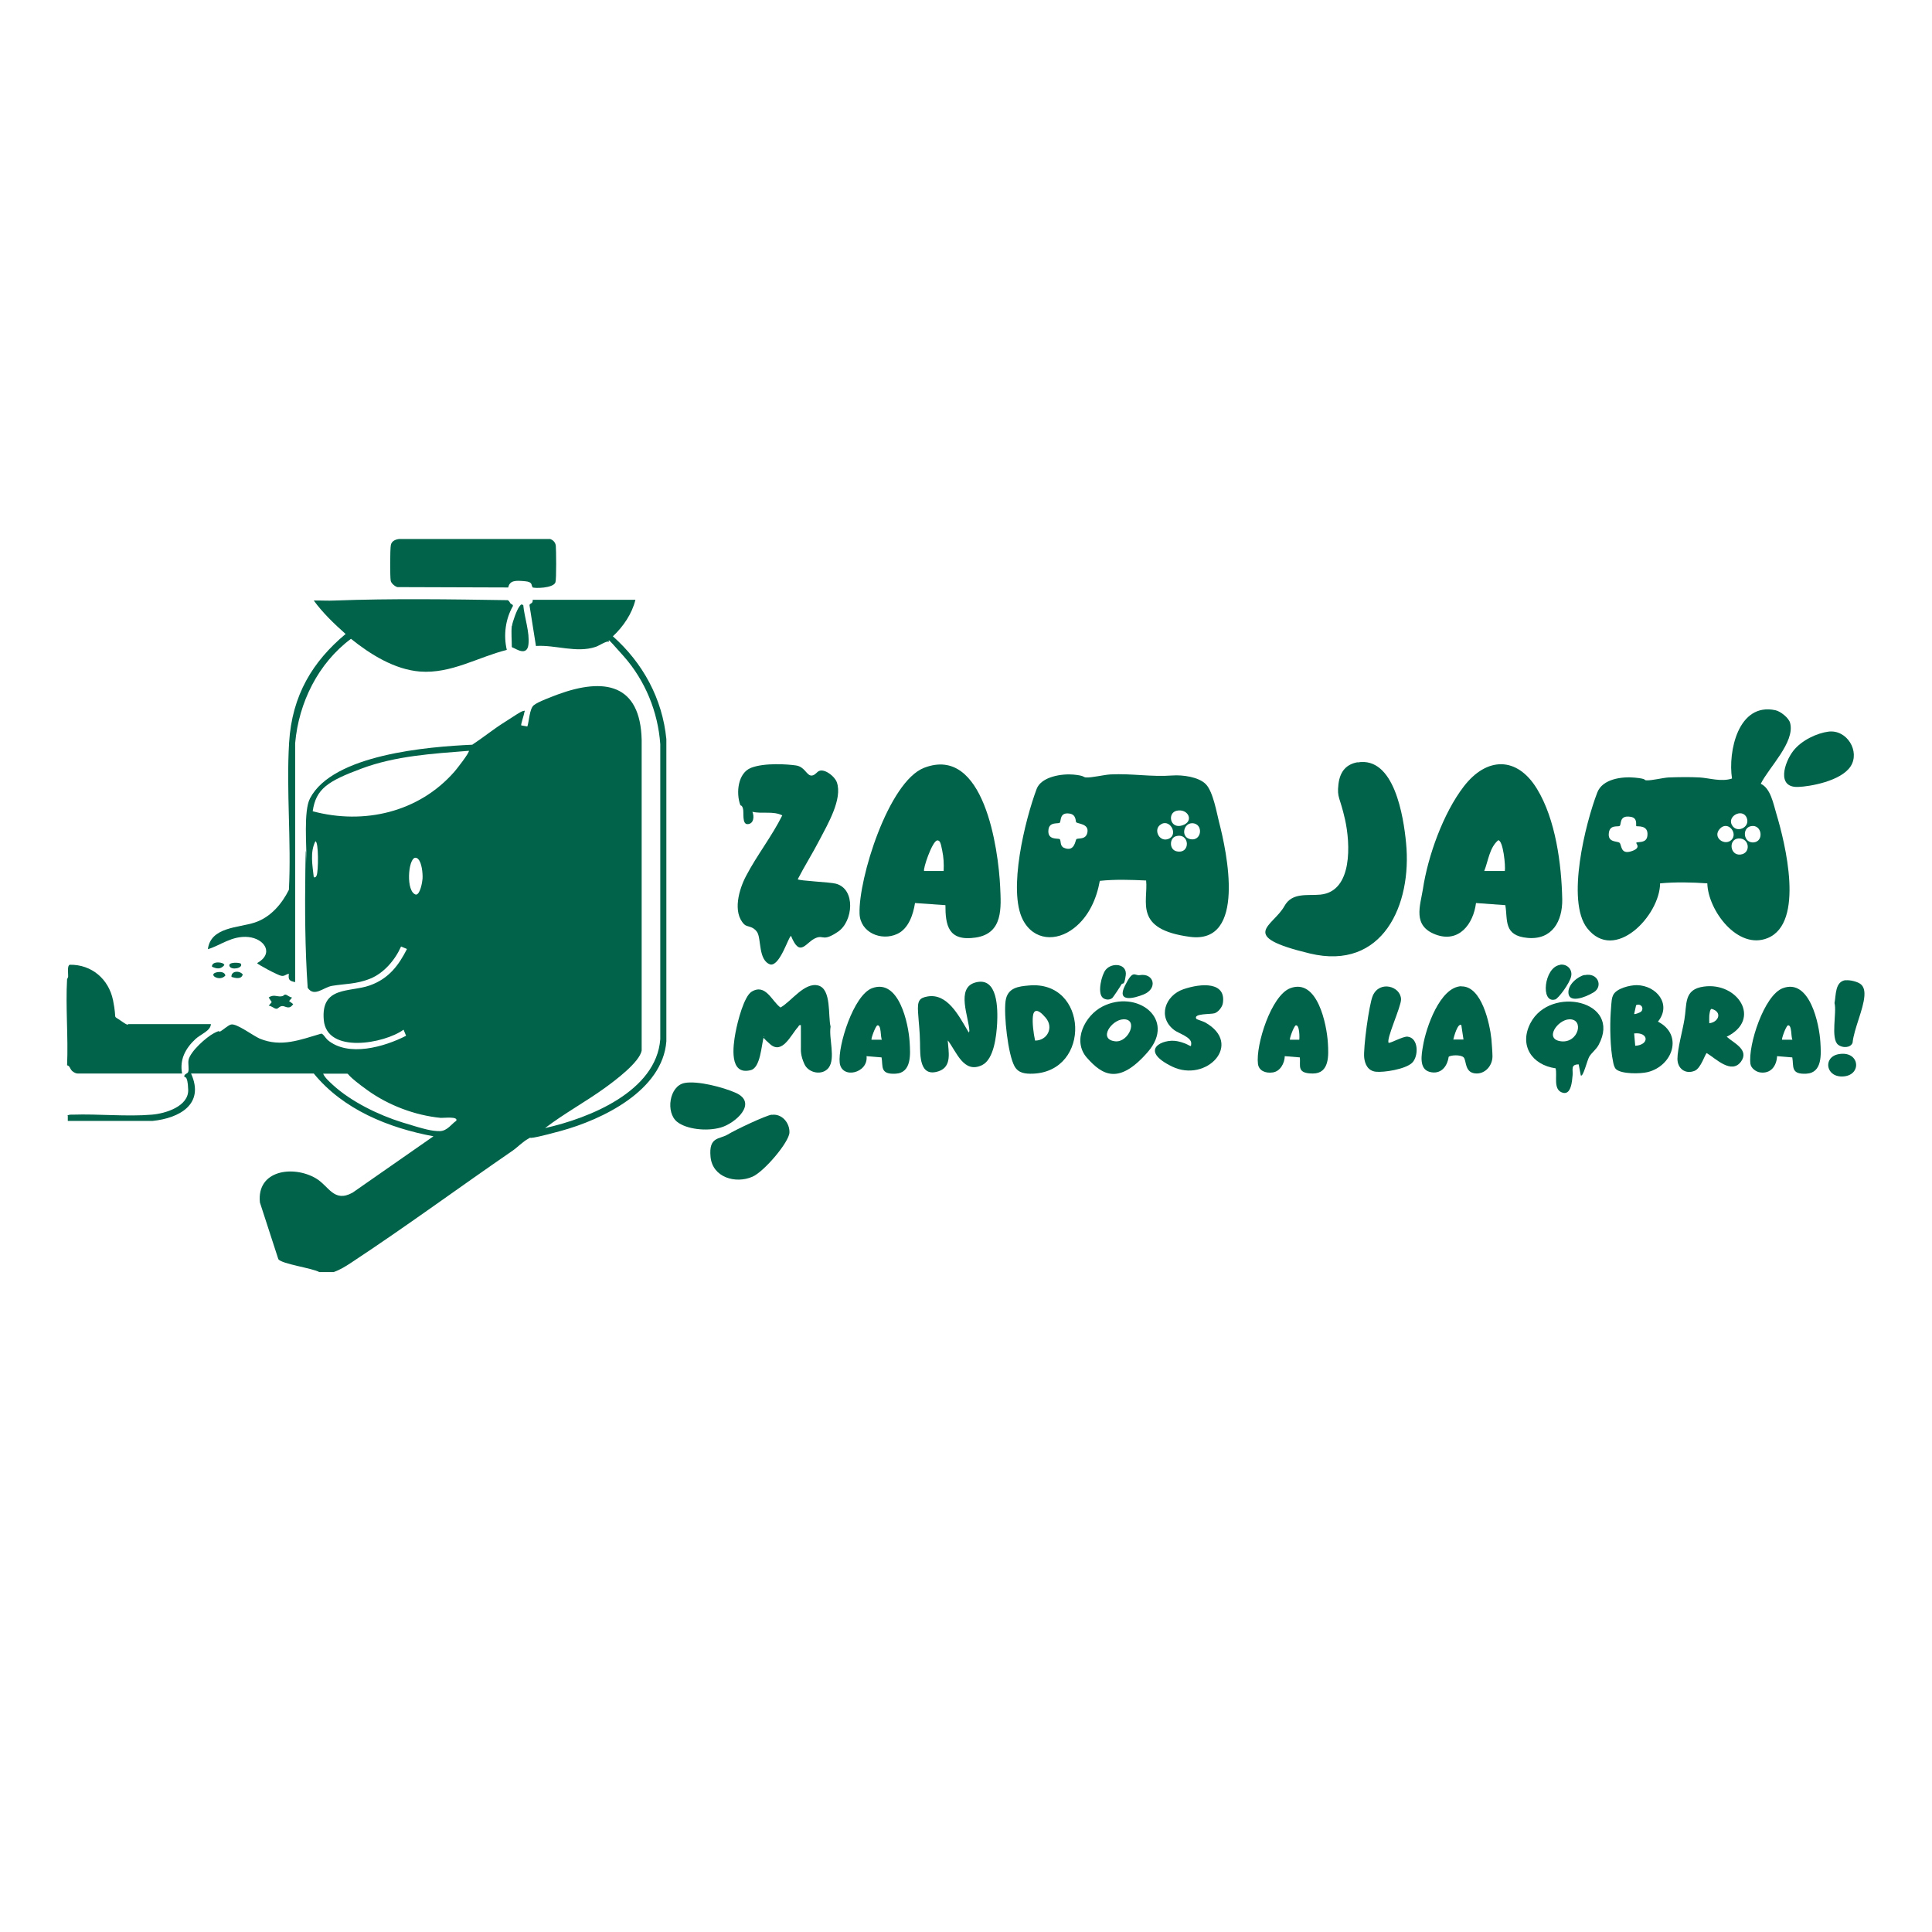 <?xml version="1.0" encoding="UTF-8"?>
<svg id="Capa_2" xmlns="http://www.w3.org/2000/svg" version="1.1" viewBox="0 0 1080 1080">
  <!-- Generator: Adobe Illustrator 29.8.2, SVG Export Plug-In . SVG Version: 2.1.1 Build 3)  -->
  <defs>
    <style>
      .st0 {
        fill: #00634a;
      }
    </style>
  </defs>
  <path class="st0" d="M37.5,623.7c1-.7,2-.6,3.1-.6,14.3-.5,30.2,1.2,44.3,0,7.5-.6,20.6-4.6,20.3-13.9s-2.3-6.3-2.2-7.6,1.9-1.4,2.2-2.4c.6-1.6-.2-4.6.2-6.7,1-4.8,10-12.8,14.3-15s2.3-.3,3.2-.8c1.8-.9,4.7-3.7,6.3-4,3.1-.7,12.3,6.3,16,7.9,12.1,5,22.7.6,34.4-2.8,1.1.1,2.3,2.4,3.5,3.5,11.5,9.8,31.9,3.9,43.9-2.3l-1.4-3.4c-10.7,7.8-42.9,13.7-44.6-5.4s14.5-15.4,25.6-19.3,16.5-11.8,20.9-20.4l-3.3-1.4c-3.3,7.5-9.6,14.9-17.3,18s-14.1,2.8-21.3,4c-4.8.8-9.9,6.5-13.6,1.1-1.5-21.9-1.6-44-1.3-66s.6-2.6.6-4c.2-9-1.7-28.9,2-35.9,12.8-24.6,66.2-28.9,90.7-30,6.1-4,11.7-8.6,17.9-12.5s8.7-5.8,10.4-6.3.9,0,.8.8c-.1,1.2-2.1,6.8-1.7,7.2l3.4.6c1-3,1.2-9.8,3.5-11.8s10.7-5,13.5-6.1c25.9-9.5,46.2-6.1,46.9,25.5v173.5c-1.1,6.6-15.1,17-20.5,20.9-10.9,7.9-22.8,14.3-33.5,22.5,24.6-5.5,62.2-20.4,64.4-49.7v-164.9c-1.3-18.1-8.4-35.5-20.4-49.1s-7.3-7.7-8.5-8.2-5.4,2.3-7.2,2.9c-10.8,3.6-22.3-1.2-33.4-.5l-3.6-22.7c0-.9.8-.8,1.4-1.5s.3-1.6.4-1.6h57.4c-1.9,7.8-6.8,15-12.6,20.4,16.8,14.9,27.7,34.9,29.9,57.5v168.9c-2.1,27.5-35.6,43.7-59,50.1s-14.8,2.5-18.1,4.3-6.3,5-8.8,6.7c-30.1,20.7-59.7,42.5-90.2,62.6-3.2,2.1-6.2,4-9.9,5.3h-8c-3.8-2.2-21-4.5-22.9-7.2l-10.3-31.7c-1.9-18.2,18.7-20.9,31.3-13.5,7.3,4.3,10,13.8,20.5,8l45.2-31.5c-25.1-4.7-50.4-14.9-66.9-35.1h-68.6c7.8,17.2-6.6,25-21.5,26.5h-47.4v-2.9ZM262.1,419.7c-20.2,1.6-40.8,2.8-59.9,9.9s-25.6,11.4-27.4,23.9c28.8,7.7,59.4.5,79.2-22.1,1-1.1,8.8-11,8.1-11.8ZM175.4,490.4c1,.2,1.2-.2,1.6-1,1-2.1,1.2-19.1-.7-19.1-3.1,6.1-1.6,13.5-.9,20.1ZM233.8,480.2c-.4-.4-1.2-.8-1.8-.7-3.9.8-5.2,19.1.5,20.6,2.4,0,3.6-7.1,3.7-8.9.2-2.7-.4-9.2-2.5-11ZM180.6,600.1c.9,2.3,3.6,4.6,5.4,6.3,10.2,9.4,25.6,16.9,38.8,21s16.7,4.9,21,4.9,6.9-4.4,9.2-5.7c1.5-2.7-7-1.6-8.6-1.7-14.4-1.4-29.2-7-40.9-15.4s-10.6-9.3-11.4-9.3h-13.5Z"/>
  <path class="st0" d="M37.5,547.3c0,0,.5-.7.6-1.4.1-1.6-.7-6,.9-6.6,12.2-.2,21.8,8,24.2,19.9s-.6,7.9,4.2,11.3,3.9,2,4.3,2h46.2c-.2,3.8-5.7,5.6-8.6,8.3-5.6,5.2-9,11.5-7.5,19.3h-58.3c-1,0-1.7-.4-2.5-.9-2-1.2-1.7-3.4-3.5-3.7.7-15.9-.9-32.5,0-48.3Z"/>
  <path class="st0" d="M984.2,438.1c5.6,2.5,7.1,11.2,8.8,16.8,4.9,16.3,16,61-4.9,69.5-16.7,6.8-33.3-15.5-33.7-30.6-8.8-.6-17.6-.8-26.4,0-.1,17.9-25.4,44.7-40.8,25-11.8-15.2-.9-58.7,5.7-75.8,2.9-7.6,13.8-9,21-8.3s4.7,1.4,6.4,1.5c3.1.2,9-1.4,12.5-1.6,5.3-.2,12-.3,17.3,0s12.1,2.6,18.1.6c-2.3-15,3.4-42.6,24.2-38.2,2.9.6,7.6,4.3,8.3,7.2,2.8,10.7-11.9,24.8-16.4,33.9ZM968.8,462.1c3,3.5,9.7,0,7.6-5-2.5-5.8-12.1-.3-7.6,5ZM914.7,461.7c-.4-.4,1-4.5-3.2-5.1-6.6-1.1-5,4.4-6.1,5.1s-5.8-1-6.1,4.5c-.3,4.8,4.7,3.9,6,4.9s.4,6.7,6.5,4.8,2.5-4.4,2.9-4.8c.7-.8,5.7.6,6.2-3.9.8-6.4-5.9-5-6.3-5.4ZM967.9,469.5c3.8-3.8-2.1-11-6.5-6.2s2.7,9.9,6.5,6.2ZM978.9,461.8c-5.4,1-4.3,9.7,1.5,9.1s4.6-10.2-1.5-9.1ZM971.9,468.7c-5.8.3-5,9.6,1,9s5.2-9.3-1-9Z"/>
  <path class="st0" d="M640.6,492.2c-8.6-.4-17.2-.7-25.8.2-1.8,10.1-6.2,20-14.4,26.4-9.8,7.7-22.5,7.1-28.6-4.6-8.5-16.5,1.2-55.9,7.7-73.2,2.6-6.9,14.2-8.6,20.6-8s5.3,1.5,7,1.6c3.3.2,9.9-1.5,13.8-1.7,12-.6,22.5,1.5,34.5.6,5.5-.4,14.6.7,18.7,4.9s6.2,16.7,7.3,20.9c4.4,16.8,15.5,68.6-16.2,64.4s-23.3-19.6-24.5-31.5ZM657.8,453.2c-5.4,1.2-3.8,10.4,3.1,8.2s3.3-9.6-3.1-8.2ZM601.7,459.9c-.6-.5.2-4.5-3.8-5.1-5.8-.9-4.6,4.3-5.5,5.1s-5.7-.7-6.3,3.8c-.8,6.3,5.5,4.7,6.3,5.4s0,3.8,2.3,4.8c6.1,2.7,6.4-4.3,7-4.8,1-.8,5.5.6,6.2-4s-5.1-4.5-6.2-5.4ZM648.3,461.3c-3.5,3,0,9.7,5,7.6,5.8-2.5.3-12.1-5-7.6ZM666.2,460.2c-4.6.2-6,7.2-1.5,8.7,7.3,2.3,8.4-8.9,1.5-8.7ZM657.2,467.5c-3.5,1.1-3.7,7.5.6,8.4,8,1.7,7.3-10.8-.6-8.4Z"/>
  <path class="st0" d="M841.6,506l-16.5-1.2c-1.5,11.8-9.6,22.5-22.6,17.6s-8.6-15.9-7.1-25.3c2.8-18.6,11.4-42.6,22.9-57.5,12.7-16.5,29.7-17,40.9,1.4,10.4,17,13.7,42.1,14.1,61.7.2,12.2-5.6,22.8-19.3,21.6s-11.1-10.1-12.5-18.2ZM841.2,486.9c.5-2.6-.9-17.2-3.7-17.2-4.9,4.2-5.5,11.4-7.8,17.2h11.5Z"/>
  <path class="st0" d="M528.6,506l-17.1-1.2c-1,6.4-3.6,14.4-10,17.3-8.9,4.1-20.6-.8-21-11.3-.7-19.6,16.2-73.9,36.1-81.6,33.5-12.9,41.5,45.4,42.5,66.6.5,11.4,1.8,26-13.7,28.3s-16.9-7.1-16.9-18.2ZM516.6,486.9h10.9c.2-3.9,0-7.7-.8-11.5s-1.1-5.8-2.9-5.6c-2.9.9-8,16.2-7.2,17.1Z"/>
  <path class="st0" d="M285.3,337.3c.5.5,1.6.6,1.4,1.5-4.2,7.4-5.3,16.3-3.4,24.5-16.3,4.1-31.1,13.4-48.5,12.1-14.2-1.1-27.8-9.6-38.6-18.3-18.3,13.6-29.2,35.6-31.2,58.3v133.6c-3.2-.6-4-1.3-3.5-4.6-1.7.1-2.2,1.4-4.2,1.1s-13.3-6.4-13.6-7.1c9.7-5.4,4.2-13.7-4.9-14.6s-15.9,4.9-22.6,6.8c1.6-12.5,17.1-11.9,26.2-14.9s15.3-10.7,19.1-18.3c1.4-27-1.5-55.2.1-82.1s13.4-45.7,31.6-60.9c-6.4-5.7-12.7-11.7-17.8-18.7,3.9-.1,7.9.2,11.8,0,32.1-1.2,64.6-.7,96.6-.2.8.3,1,1.1,1.5,1.7Z"/>
  <path class="st0" d="M445.9,491.5c.6.9,18.3,1.6,21.4,2.5,11.2,3,9.6,21.1,1.2,26.8s-8,1.9-12.1,3.4c-5.9,2.1-9,11.8-14.2-1-1.3,0-6,16.5-11.4,16-7.1-2.1-5.1-14.6-7.6-18.2s-5.5-2.6-7.2-4.3c-6.7-6.8-2.8-19.8,1.1-27.1,6-11.5,14.4-22.1,20.2-33.8-5.2-2.6-11.2-.7-16.7-2,1.1,2.6.8,6.7-2.6,6.9s-2-6.6-2.7-8.8-1.2-1.2-1.5-2c-2.4-6.6-1.4-17.8,6.1-20.7s20.4-2,25.1-1.3,5.8,5.2,8.2,5.6,3.3-2.3,5.2-2.7c3.3-.7,8.3,3.4,9.4,6.5,3.3,9.3-5.2,23.6-9.5,31.9s-8.5,14.8-12.4,22.4Z"/>
  <path class="st0" d="M758.9,426.2c20.5-3.5,25.7,30.3,27.1,45,3.4,34.5-13,71.6-53.8,61.8s-20.6-15-14.2-26.5c4.3-7.8,12.9-5.7,20.1-6.4,18.3-1.8,16.7-28.9,13.8-41.9s-4.6-12-3.7-19.8,5-11.3,10.7-12.3Z"/>
  <path class="st0" d="M297.8,328.3c-1.1-1,.4-3-4.4-3.4s-8.4-.7-9.3,3.5l-61.9-.2c-1.4-.3-3.6-2.2-3.8-3.6-.4-2.4-.4-17.7.1-20s2.8-3.1,4.7-3.3h84.3c1.8.6,3,2,3.2,3.8s.4,18.6-.2,20.4c-1.1,3.4-12,3.5-12.9,2.8Z"/>
  <path class="st0" d="M447.7,573.1c-1.1-.3-1.1.4-1.6,1-4,4.4-8.8,15.6-15.6,9.6s-2.1-3.2-3.5-4.3c-1.4,4.7-1.8,17.4-7.3,18.8-12.3,3.2-9.9-13.6-8.6-20.7s4.9-20.5,9-23.1c7.9-4.9,11.4,5.4,16.2,8.8,6.1-3.4,13.4-14.3,21.1-12.3,7.5,2,5.4,17.1,6.9,23-1.1,6.5,2.9,17.7-1.1,23-3.5,4.5-11.2,3-13.5-2s-2-7.9-2-9.5v-12.4Z"/>
  <path class="st0" d="M529.8,581.7c.4,6.2,2.5,14.5-5,17.1-10.9,3.7-10.4-8.8-10.5-15.7s-.7-10.8-1.1-17.2.6-8.1,5.5-8.9c10.8-1.7,17.1,10.5,21.8,18.4s-.1,1.5,1.4,1.1c-.2-7.8-7.8-24.3,3.4-27.3,12.6-3.4,12.5,15,12.1,23-.4,6.7-1.7,19.9-8.4,23.2-10.3,5-14.3-7.5-19.1-13.7Z"/>
  <path class="st0" d="M575.1,550.9c33.2-3.1,35.2,48.1,2.2,49.3-4.1.1-8-.2-10.2-4.2-3.7-6.8-6-28.6-5-36.3s7.4-8.3,13-8.8ZM578.6,581.7c6.8,0,10.6-7.2,6-12.7s-6.8-4.6-7.2-.9.3,9.3,1.2,13.5Z"/>
  <path class="st0" d="M726.7,591.1l-8.5-.7c-.1,3.9-2.5,8.5-6.7,9.1s-7.8-1-8.3-4.8c-1.3-10.5,7.4-38.3,18.1-42.3,15.2-5.7,20.4,20.4,21,30.7.4,6.7,1,17-8.4,17s-6.7-4.5-7.3-9.1ZM726.3,581.2c.2-1.1.2-8.6-2-8-1.2.8-3.6,7.6-3.2,8h5.2Z"/>
  <path class="st0" d="M816.9,551.4c11.4-.3,15.9,20.9,16.8,29.4.2,2.5.6,7.4.6,9.7,0,5.4-4.4,10.3-10,9.5s-4.5-7.2-6.1-8.9-7.6-1.3-8.4-.3c-.8,5.6-4.5,10-10.6,8.4s-4.6-9.7-3.7-14.7c1.6-9.8,9.4-32.8,21.4-33.2ZM817,573.1c-2.1-1.7-4.3,6.7-4.6,8h5.7s-1.2-8-1.2-8Z"/>
  <path class="st0" d="M1001.9,591.1l-8.5-.7c-.3,5.5-3.5,9.9-9.4,9.1-2.4-.3-5.2-2.4-5.5-4.8-1.4-10.3,7.6-38.4,18.1-42.3,15-5.6,20.4,19.9,21,30.2.4,6.6,1.2,17.1-7.8,17.6s-7-4.2-7.9-9.1ZM1002,581.2c-.9-1.2-.2-8.6-2.6-8-1.2.8-3.6,7.6-3.2,8h5.7Z"/>
  <path class="st0" d="M492.9,591.1l-8.5-.7c1.1,9.5-13.9,13.1-15,3.7s7.7-37.8,18.1-41.7c15-5.6,20.4,19.9,21,30.2.4,6.6,1.2,17.1-7.8,17.6s-7-4.2-7.9-9.1ZM493,581.2c-.9-1.2-.2-8.6-2.6-8-1.2.8-3.6,7.6-3.2,8h5.7Z"/>
  <path class="st0" d="M903.4,597.7c-1-.9-1.5-3-1.7-4.3-1.6-7.4-1.8-19.8-1.3-27.4s.6-7.9,1.3-9.6c1.7-3.9,9.4-5.7,13.3-5.7,11.1.2,19.6,10.8,11.8,20.4,14.3,7.3,8.3,24.7-5.7,28.2-4,1-14.6,1.2-17.7-1.6ZM917.4,565.5c1.8-1.9-.1-4.8-2.8-3.6l-1.1,4.9c.3.4,3.4-.8,3.9-1.3ZM914.1,584.6c8.1-.5,7.6-7.8-.6-6.9l.6,6.9Z"/>
  <path class="st0" d="M965.2,579.5c3.8,3.5,12.9,7.3,8,14-5.4,7.2-14.1-1.8-19.1-4.8-.9.2-3.2,8.5-6.8,9.9-5.2,2.1-9.6-1.3-9.6-6.7s2.9-15.9,3.9-22c1.5-8.6-.5-16.9,10.9-18.4,18.9-2.6,32.5,18.3,12.8,28ZM955.5,572c5.3-.6,7.4-6.3,1.4-8-1.1-.2-1.3,3.2-1.4,3.8-.1,1.4,0,2.8,0,4.2Z"/>
  <path class="st0" d="M883.7,601.3l-1.2-6.3c-4.7,0-3.1,3-3.4,6s-.7,12-6.2,9.6c-4.7-2-2.3-9.4-3.3-13.4-13.3-1.9-20.6-12.9-14-25.4,11.1-21.1,51.2-12.4,38.1,12.2-1.4,2.7-4.1,4.6-5.3,6.7s-3.4,11.5-4.7,10.5ZM877.2,569.8c-6.6.3-14.2,11.2-4.5,12.3s13.1-12.6,4.5-12.3Z"/>
  <path class="st0" d="M668.8,569.6c.1.2,3.9,1.4,4.8,1.9,21.7,12.1.7,34-18.4,24.7s-5.1-15.7,2.7-14.2,7.9,4.6,8,1.2-7.1-5.6-9.4-7.3c-9.6-7.2-5.2-19.4,5-22.9s23.9-4.2,22.1,7.7c-.3,2.2-2.5,5-4.6,5.7s-12.3,0-10.2,3.2Z"/>
  <path class="st0" d="M607.6,591.3c-8.4-9.5-1.1-23.6,8.6-28.6,19.2-9.9,41.6,6.8,25.4,25.4s-25.4,12.9-34,3.2ZM627.9,569.8c-6.6.3-14.2,11.2-4.5,12.3,7.6.8,13.2-12.7,4.5-12.3Z"/>
  <path class="st0" d="M431.4,623.2c5.7-.8,10.1,4.5,9.9,9.9s-14.2,21.9-20.7,24.7c-9.4,4.1-22.3.4-23.4-11.1s5-9.7,9.6-12.5,21.2-10.6,24.6-11.1Z"/>
  <path class="st0" d="M776.2,582.9c.6.6,8.2-3.7,10.6-3.4,6.3.6,6.3,11,2.6,14.6s-15.8,5.5-20.3,5-6.1-4.3-6.5-7.8c-.6-5.2,2.7-29.9,4.8-34.7,3.8-8.7,15.6-5.3,15.8,2,.1,4.1-8.6,22.6-6.9,24.4Z"/>
  <path class="st0" d="M1022,409c10.5-1.4,17.9,11.1,12.5,19.4s-22.9,11.3-29.3,11.5c-12.4.5-7.6-13.9-2.8-20.1s13.6-10,19.6-10.8Z"/>
  <path class="st0" d="M382.6,605.4c7.4-1.4,21.7,2.4,28.7,5.5,12.6,5.7-.3,17.1-8.4,19.4s-19.3.9-24.4-3.2c-6.5-5.2-4.4-20.1,4.2-21.7Z"/>
  <path class="st0" d="M1031.7,548c2.3-.3,6.7.7,8.5,2.2s2.2,3.9,2,6.6c-.5,7.4-5.8,18.3-6.6,26.1-1.1,3-5.8,3-8.1,1.1-4.3-3.5-.6-18.1-2-23.3.9-4.4.2-12,6.2-12.8Z"/>
  <path class="st0" d="M872,539.3c3.8-.6,7.1,2.4,6.3,6.4s-7.2,12.5-8.9,13c-8.4,2.5-6.3-18,2.6-19.3Z"/>
  <path class="st0" d="M621.6,558c-1.5,1.2-4,.9-5.3-.4-2.9-2.8-.5-12.7,1.8-15.5,3.6-4.3,12.1-3.4,11.2,3.1s-1.7,3.8-2.4,5.1-4.8,7.4-5.2,7.7Z"/>
  <path class="st0" d="M286.2,349.9c.3-2.3,2.7-9,4.1-10.8s.9-1.1,2.2-.9c.6,6.8,3.7,15.3,2.9,22.1s-7.1,2.3-8.3,1.9-1-.6-1-.8c0-3.5-.4-8.2,0-11.5Z"/>
  <path class="st0" d="M885.8,545.1c7.6-1.6,10.4,6.4,5.1,9.6s-13.4,5.8-14.1.8,5.2-9.7,9-10.5Z"/>
  <path class="st0" d="M637.1,545.1c8-1.3,10.3,7.5,2.2,10.8-5.4,2.2-15.2,4.7-10.5-4.8s5.3-5.5,8.4-6Z"/>
  <path class="st0" d="M1027.7,589.3c11.8-2.2,13.3,11.4,3.1,12.4s-12-10.7-3.1-12.4Z"/>
  <path class="st0" d="M163.3,557.6l-1.7,2,2.3,1.7c-2.3,3.4-4.2,1.1-6,1.1s-2.2,1.5-3.4,1.5-2.8-1.7-4.3-1.7l1.7-2-1.7-2.6c2.6-1.8,4.5-.5,6.6-.6s1.8-1.1,2.8-1,2.5,1.7,3.8,1.6Z"/>
  <path class="st0" d="M121.8,543.4c1.6-.2,3.8,0,4.2,1.9-3.2,3.9-10.7-.9-4.2-1.9Z"/>
  <path class="st0" d="M129.4,546.1c-.3-3.4,4.5-3.7,6.3-1.4-.7,2.9-4.1,2.1-6.3,1.4Z"/>
  <path class="st0" d="M134.6,538.7c1.6,2.4-5.2,3.9-6.3,1.4s5.8-2.1,6.3-1.4Z"/>
  <path class="st0" d="M118.5,540.4c-.3-3.4,6.8-2.7,6.9-.9-2.1,2.5-4.2,2.1-6.9.9Z"/>
</svg>